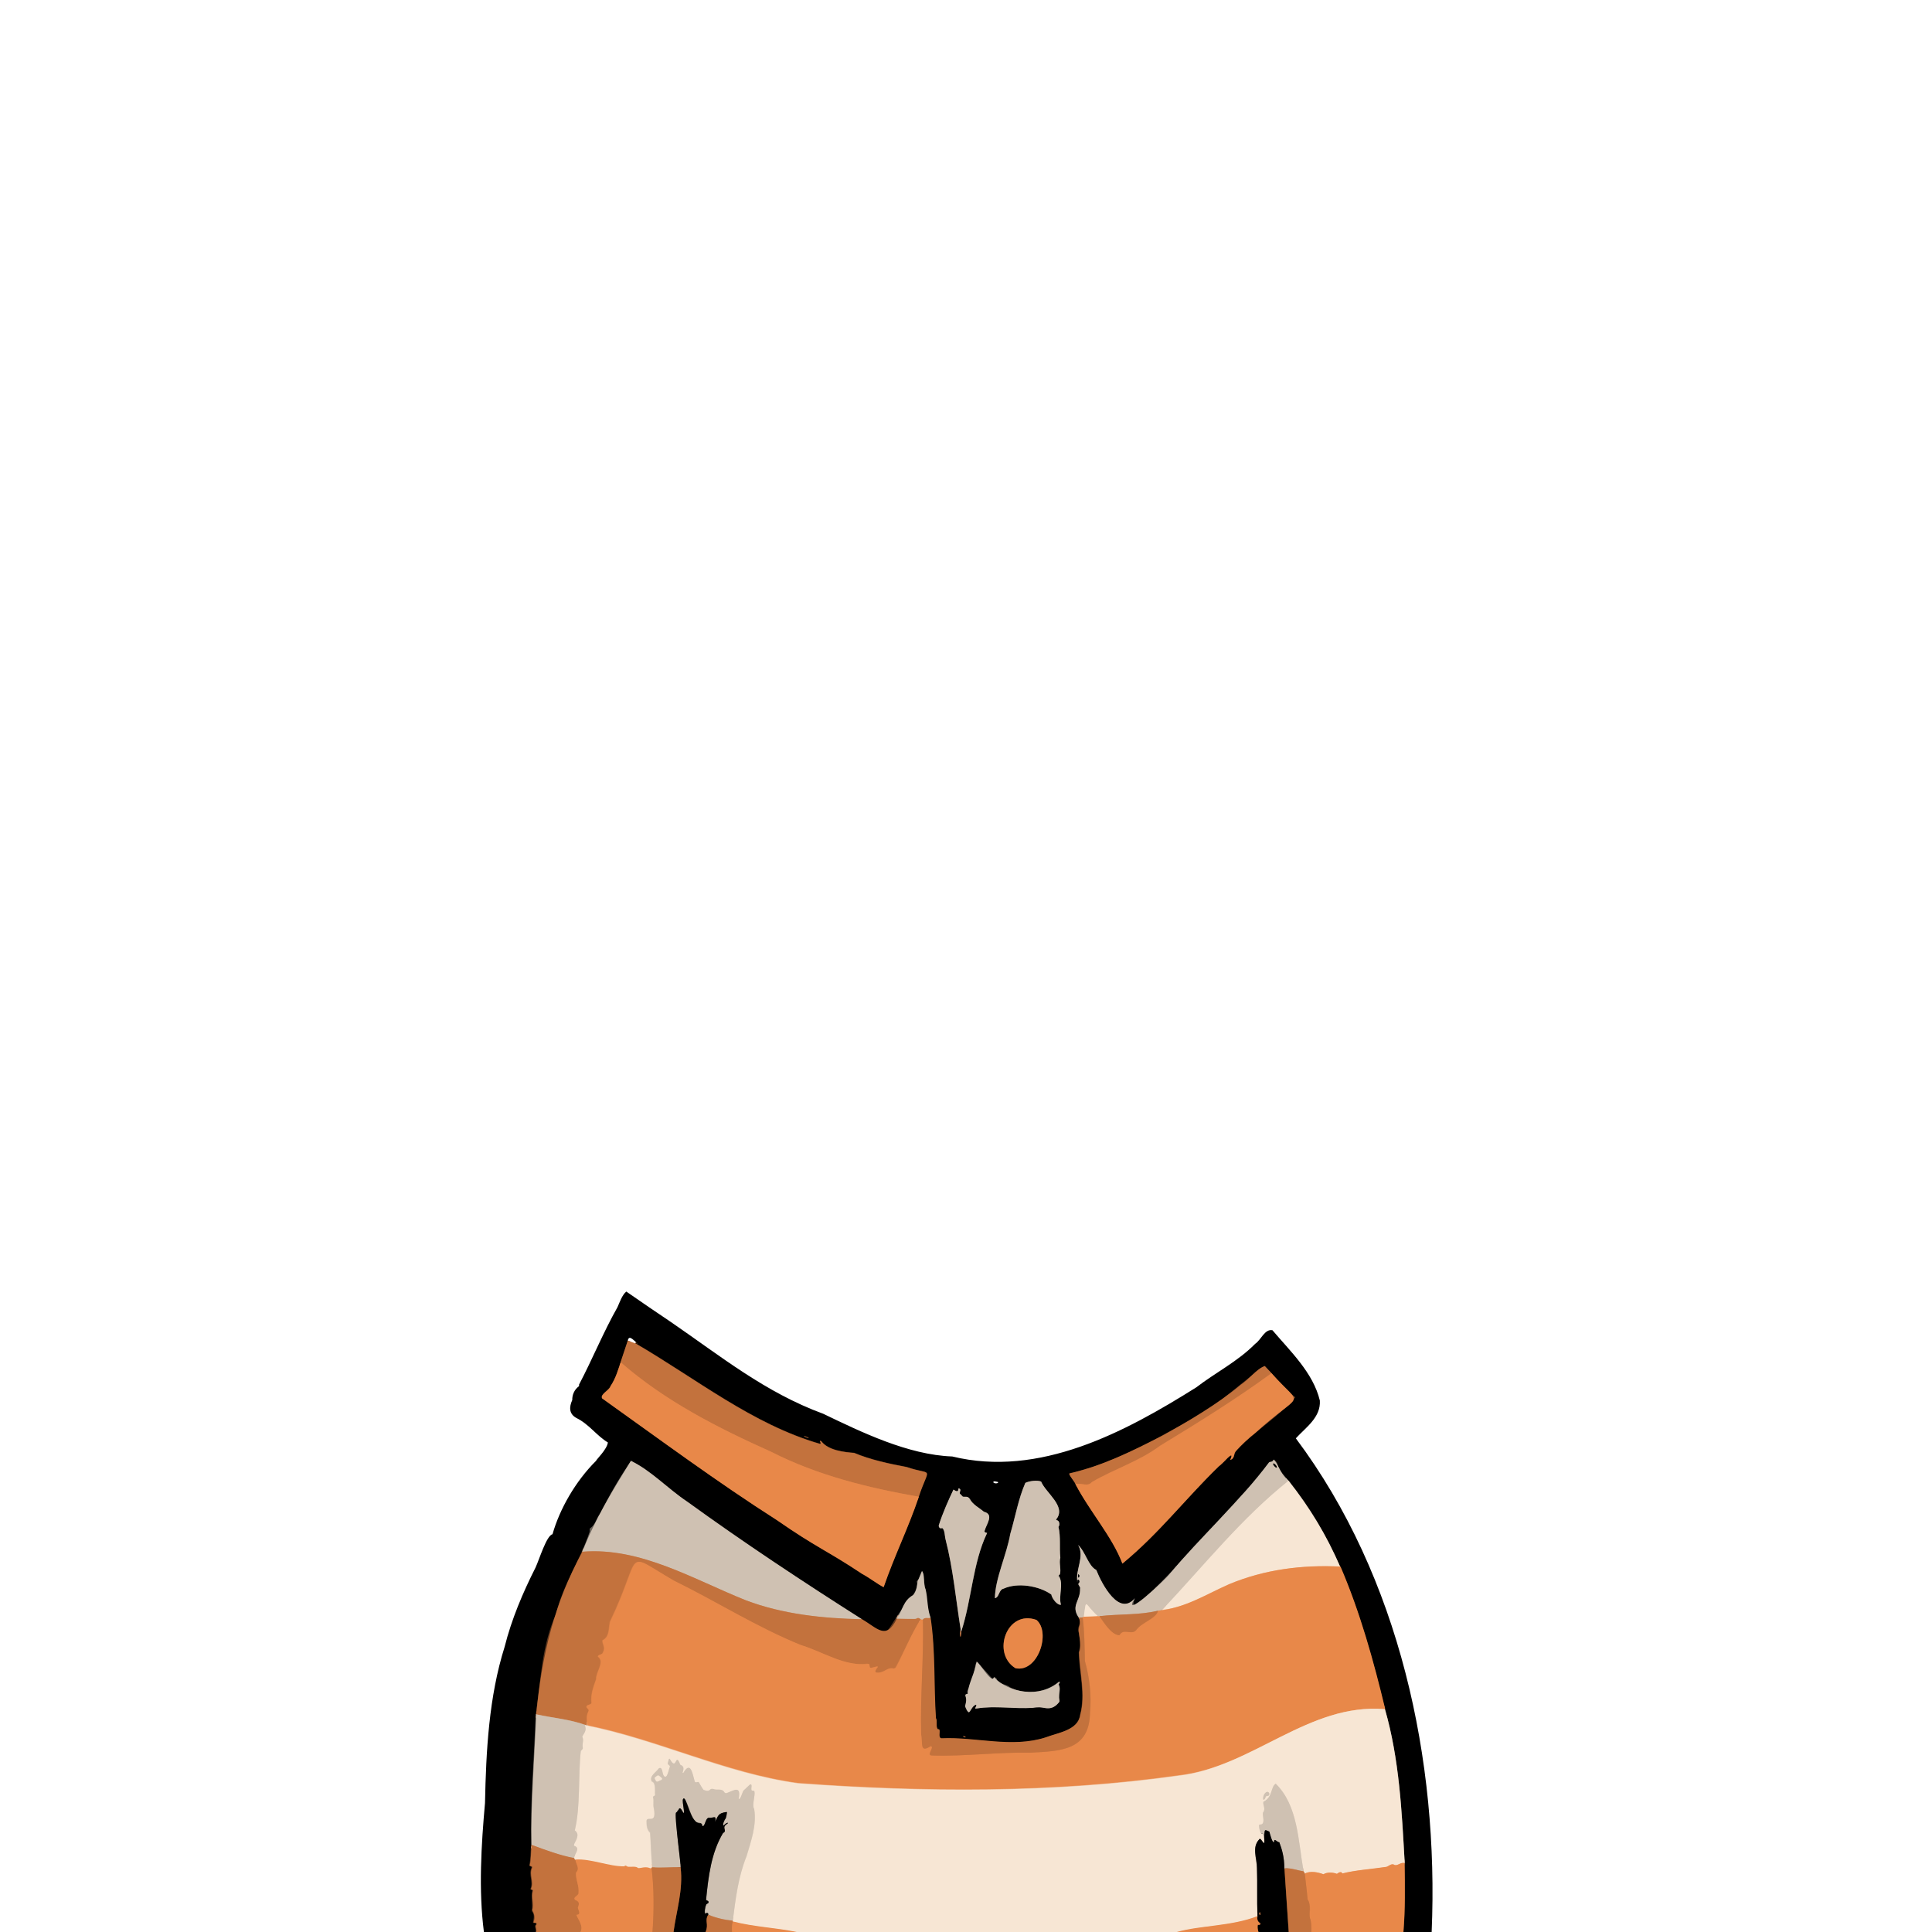 <svg enable-background="new 0 0 1448 1448" viewBox="0 0 1448 1448" xmlns="http://www.w3.org/2000/svg"><g fill="none" stroke-width="5"><path d="m1051.8 1448c1.4-17.3 1.2-34 .9-51.7" stroke="#744425"/><path d="m1052.7 1396.3c-2.1-38.6-4-77.8-14.8-115.3" stroke="#7c736a"/><path d="m1038 1281c-8.7-36.2-18.8-72.4-33.5-106.8" stroke="#744425"/><path d="m1004.5 1174.2c-10.2-23.7-23-44.3-38.6-64.4" stroke="#7c736a"/><path d="m965.8 1109.8c-5.3-4.1-7-10.3-10.7-15.6-.2-.2-.6-.1-.7.1-.5 1.8-2.2.9-3.3 1.7-22.2 29.7-51.4 55.8-74.5 83.8-3 4.1-36.7 35.4-26.1 18.1-11.6 13.9-24.5-10.1-28.9-21.2-5.9-2.8-8.2-13.9-13.6-18.7 5.2 8.6-2.3 18.6-.5 27.8 0 0 0 .1-.1 0-.3-3.4 2.9-2.4.8 1.9.3.7 1.6 2.1 1.2 3 .3 9.4-7.2 12.6-1 21.7" stroke="#686159"/><path d="m808.7 1212.3c2.7 4.3-2.3 7.6.2 11.6.8 4.5 1 9.8-.2 14.4.3 15.4 5.1 31.5.9 46.8-1.5 11.7-16.5 13.4-25.9 17-25.4 8.2-52.3-.4-77.7.7-2.9.3-1.7-4.4-1.9-6 0-.7-.7-.8-1.2-.8-1.9-1.6-.2-6.7-1.5-8.2-1.7-25.2-.2-49.9-4-75.3" stroke="#62391f"/><path d="m697.5 1212.5c-2.7-7.1-2-14.4-3.7-21.5-2-3.7-.2-10.8-2.7-13.5-.3.5-2.6 6.9-3.1 6.9-.6 3.2-.8 7.9-3.5 11-7.7 4.1-7.7 10.7-12.3 17.7" stroke="#686159"/><path d="m672.2 1213.1c-8.1 16.6-14.7 7-26.1.5" stroke="#62391f"/><path d="m646.1 1213.6c-44.9-28.5-88.1-57.1-131.2-88.2-14.1-9.4-27.2-23.6-42-30.4-13.7 22.3-27.2 44.1-36.3 68.1" stroke="#686159"/><path d="m436.5 1163.1c-21.5 39.3-30.4 78.1-34.6 121.8" stroke="#62391f"/><path d="m401.9 1284.9c-1.3 33.6-4.1 66.7-3.4 97.8" stroke="#686159"/><path d="m398.5 1382.7c-.7 5.6-.2 10.2-1.5 15.3.2 1 2.3.5 1.7 1.9-2.3 5.1 1.5 10.4-.7 15.5-.5 1.3 1.7.4 1.3 1.7-1.1 4.9.4 10.3-.3 15.2 2.1 2.4 1.5 5.2.9 8.1-.2 1.2 1 .5 1.6.7 1.1.5.6 1.5-.1 2.1-.1 1.6.9 3.1.4 4.8" stroke="#62391f"/><path d="m470.5 1004.8-5.3 16.1" stroke="#62391f"/><path d="m465.2 1021c-1.7 5-3.4 11.6-7.7 17.9-1 3.1-7.8 6.1-6.3 9.1 43.5 31 86.1 62.6 130.9 91.2 29.8 20.7 38.4 23.3 63.9 40.3 5.5 2.9 11.6 7.8 16.2 10 8.2-23.8 18.4-44.1 26.4-67.8" stroke="#744425"/><path d="m688.6 1121.8c8-23.9 11.1-15.3-9-22.2-13.3-2.5-27.3-5.5-39.4-10.6-7.7-.6-19.4-1.9-24.6-8.7-.3-.5-1.6-.5-1 .3.4.5.9 1.5-.1 1.6-50.5-14.6-93.1-49.1-138.4-75.4" stroke="#62391f"/><path d="m688.6 1121.8c-38.3-6.8-75.8-16-110.7-33.7-40.1-18-79.5-38-112.8-67.1" stroke="#d67d43"/><path d="m806.2 1112.5c10.5 20.2 27.5 39.3 35.1 59.4 27.6-22.7 46.9-48.2 72.4-73.1 2.8-1.5 12.3-13.8 8.4-4.6 3.5-1 2.4-4 3.8-6 4.4-5.4 10.1-10.4 14.9-14.2 35.8-33 36.4-17.6 12.2-44.8" stroke="#744425"/><path d="m953 1029.2-5-5.3c-6.3 2.2-11.8 10-17.9 13.9-16.2 13.8-41 28.5-58.8 38.2-21.6 11-45.3 22.9-69.5 28.2-1.8 0 4.6 7.8 4.4 8.2" stroke="#62391f"/><path d="m953 1029.2c-27.1 19.7-54.2 36.5-83.5 54.3-16.2 12-33.8 17.1-51.1 27.2-3.3 4-8 .2-12.3 1.7" stroke="#d67d43"/><path d="m606.1 1077.8c.2-.2-3.4-1.8-3.5-1.5-.2.2 3.4 1.8 3.5 1.5" stroke="#62391f"/><path d="m793.5 1180.7c2.9-2.2-.3-9.7 1.2-13.2-.8-7.4.4-15.9-1.4-23.1 1.6-2 .3-4.6-1.8-5.5 7.9-9.8-7.6-19.8-11.3-28.5-2.9-1.2-8.8-.4-11.8 1-5.3 12.2-7.5 25.4-11.3 38.3-2.6 15.3-11.4 33.7-11.5 48.1 3.4-.6 2.9-6.4 6.4-7.1 10.6-4.9 26.9-2.1 35.9 4.4.3 2.6 4.3 8.2 7.2 7.6-1.7-6.8 2-16.6-1.6-22" stroke="#686159"/><path d="m719.9 1221c.2.3-1 6.1.2 5.6.1 0 .3-4 .4-4" stroke="#62391f"/><path d="m720.5 1222.6c7.9-23.9 8.6-51 19.2-73.4.9-.6-2.6-.1-1.7-2.1 1.5-5.1 7.2-12.1-.6-14-3.6-3.1-8.2-5.2-10.5-9.5-1.6-2.5-3.4-1.5-5.3-1.8 0 0-2.2-2.3-2.2-2.3-.5-1.3 1.4-2.7-.3-3.7-.5-.4-.7-.3-.8.3-.1 2.9-2.4 1.1-3.7.4-3.7 7.8-8 17.4-10.8 26.2-.8 1.7.7 3.6 2.3 2.6 2.1 1.2 1.9 6.1 2.6 8.6 5.6 22 7.7 44.9 11.3 67.2" stroke="#686159"/><path d="m720.5 1222.6c-.5.2-.7-.4-.5-1.6" stroke="#c99a78"/><path d="m776.8 1214.1c-22.4-8-33.9 25.2-15.7 36.2 16.9 3.5 26.7-27 15.7-36.2" stroke="#744425"/><path d="m731.8 1278.4c-.3.7-1.7 2.7.2 2 16-2.4 32.5 1.1 48.5-1.1 5.4 2.4 9.9.9 13.7-4.2-1-3.9 1.1-8.9-.5-12.3-.6-.5 1.8-2.4.1-2.4-10.4 8.3-24.8 10.4-36.8 4.2-2.8-2.6-10.3-2.6-9.9-6.3-3.4-3.4-1.5.7-3.3 0-19.2-21.2-7.9-11.8-18.6 8.5-.4 1-.3 1.8.2 2.4 0 .6-2.5.4-1.8 2.2 2.2 5.2-2.7 6.8 2.3 11.9 1.1.9 4.5-8.2 5.9-4.9" stroke="#686159"/><path d="m723.7 1302c.1-.2-.3-.4-.8-.6-1.2-.4-1.4.2-.2.6.5.2.9.2 1 0" stroke="#62391f"/><path d="m965.8 1109.8c-35.4 28.2-63.2 63.2-94.6 96.7" stroke="#e3d4c3"/><path d="m871.3 1206.5-3.5.7" stroke="#dca57e"/><path d="m867.8 1207.2c-14.5 3.5-28.9 2.3-43.8 4.1" stroke="#c99a78"/><path d="m824 1211.3c-.2.4-.7.3-1.2-.1" stroke="#dca57e"/><path d="m822.8 1211.2c-10.3-9.1-8.2-14.4-10.5.5" stroke="#e3d4c3"/><path d="m812.3 1211.7-1 .5" stroke="#dca57e"/><path d="m811.3 1212.2c-.9.2-1.8.2-2.7.1" stroke="#c99a78"/><path d="m956.9 1099.9c.3-.2-.1-1.1-.8-1.9-1.7-2-2.7-1.1-1 .9.7.8 1.5 1.3 1.8 1" stroke="#686159"/><path d="m808.1 1182.1c.5 1 1.3-1.2.6-1.7-.9-1.6-.7 1-.6 1.7" stroke="#686159"/><path d="m646.1 1213.6c-29.5-.6-59.7-3.8-87.1-14.2-39.1-15.6-79-39.9-122.5-36.4" stroke="#c99a78"/><path d="m1004.5 1174.2c-28.6-1.4-56.7 2-83.4 13.2-16.6 7-30.9 17.2-49.8 19.1" stroke="#f0b78f"/><path d="m672.2 1213.1 13.5.2c1.6-.4 3.2-1.4 4.3.2" stroke="#c99a78"/><path d="m690.1 1213.5c-7.1 11.4-12.3 24.2-18.8 36-.4.7-1.3 1.1-2.1.9-4.7-.9-6.8 3.9-12.6 3.1-3-.4 2.7-4.7.5-4.5-8.6 2.4-3.1 0-6.9-2.2-17.8 2.7-33.7-9.3-50.3-13.9-33.2-13.5-63.2-32.7-95.2-48.3-38.7-22.6-22.4-21.7-47.7 30.9-1 4.8-.2 11.3-5.5 13.8-.6 2.6 2.5 5.3.3 9.1-.2 1.9-4.2 1.7-3.7 3.3 5.3 3.9-1.7 11.4-1.4 16.8-2.1 5.9-4.2 11.2-3.5 17.7 0 1.9-4.5 1.2-3.6 3.5.7 1 2.1 1.9 1.4 3.2-2.5 4-.6 6.1-1.2 10.2" stroke="#d67d43"/><path d="m439.6 1293.2c-12.7-4.7-24.6-5.4-37.8-8.3" stroke="#c99a78"/><path d="m690.1 1213.5c.3.4.9.5 1.7.3" stroke="#dca57e"/><path d="m691.8 1213.8c.7 28.2-2.1 57.9-1.3 86.1 1.5 6.2-1.6 14.4 7.1 8.8 3.5.5-4.1 7.2 1.3 7 23.4.8 49.5-2.6 73.4-2.1 22.5-1.2 44.3-1.5 44.7-30 1.2-12.3-.3-26.4-3.8-38.6-.3-11-.3-22.1-1.7-32.8" stroke="#d67d43"/><path d="m812.3 1211.7 10.5-.5" stroke="#f0b78f"/><path d="m824 1211.3c3.4 4.8 8.9 13.9 14.9 14.3 3.3-6 9.4.8 13-4.4 4-5.3 15-8.4 15.9-14" stroke="#d67d43"/><path d="m1038 1281c-57.3-4.8-99.4 43.5-154.7 49.6-94 13.3-190.8 12.7-285.2 5.8-54.8-7.5-105.6-33-159.8-43.6" stroke="#f0b78f"/><path d="m438.2 1292.8c.5.1.9.3 1.4.4" stroke="#dca57e"/><path d="m697.5 1212.5c-2 .7-4.2-.6-5.8 1.3" stroke="#c99a78"/><path d="m1052.7 1396.3c-3-.6-4.9 2.1-7.5 1.6-2.7-2-4.6 1.6-7.3 1.5-9.9 1.6-22.2 2.3-31.9 4.8-.8-1.9-2.9-.6-4.1.3-2.5-1.1-7.3-1.5-10.1.3-4.2-1.7-10-2.7-14-.5" stroke="#f0b78f"/><path d="m977.9 1404.2c-.1-.5-.4-1.1-.9-1.7" stroke="#ddac89"/><path d="m977 1402.5c-4.1-22.9-4.1-49.2-20.9-65.7-4 2.7-2 10-9.2 13.6-.6 2.4 2 5.2-.3 8.1-.6 2.4 1.9 7.9-1.4 9-.6-.1-1.6-.1-1.6.8.1 1.8.8 6.5 2.7 5.9.3-1.3.1 1.3 1.1 1.5" stroke="#e3d4c3"/><path d="m947.5 1375.6c-.3.2.7 6.9-.4 5.7-.5-.1-2.6-4.3-3.2-2.9-5.9 6.1-1.8 14.2-1.8 21.7.5 11.9-.1 23.9.4 36.1" stroke="#7c736a"/><path d="m942.5 1436.1c-19.9 7.6-42.4 6.7-60.6 11.9" stroke="#f0b78f"/><path d="m597.1 1448c-14.5-3.2-32.1-3.9-47.8-7.9" stroke="#f0b78f"/><path d="m549.3 1440.1c0-.2-.1-.4-.1-.6" stroke="#ddac89"/><path d="m549.2 1439.4c2.2-17.1 4.1-32.9 10.4-48.5 3.4-11.4 7.7-23.3 5.7-35.4-1.7-3.7.8-10 .2-13.6-.7-.5-1.9.5-2.2-.6-.4-.8 1-5.1-1.1-4 0 0-4.9 4.6-4.9 4.6-.7 1.4-2.6 7.4-3.6 6 1.8-9.8-2.8-6.7-8.8-4.3-.7.3-1.5.1-1.9-.5-1.8-3.3-5.6-1.3-8.3-2.5-3.1-.9-2.1 2.8-6.9.8-.8.3-3.5-5.3-4-5.7-.8-.9-2.4.9-3.1-.6-1.5-5.2-3.1-16-8.6-6.4-2.3-.2 3.2-3.2-2.8-6.8-2.5-9-2.8 5.7-7.3-3.6-.2-.3-.7-.3-.8.1-1.5 5.6-.7 2.3 1 5.4-.8 1-2.1 10.2-4.6 7.1-1.5-1.5-.6-5.8-3.2-6-2.4 2.3-8.2 6.4-5.9 10.2 3.2.8 2.1 7.6 2.4 9.9.2 1.2-1.8.9-1.5 2 .8 2.8-.2 5.4.6 8.2 2.1 12.2-4.2 5.8-5.5 9-.1 3.5 0 6.6 2.6 9.2.7 8.2.7 17.4 1.7 26" stroke="#e3d4c3"/><path d="m489 1399.6c-.1-.1-.3 0-.5.5" stroke="#ddac89"/><path d="m488.4 1400c-3.1.4-6.7-1.6-9.4.3-.3.2-.6.1-.9-.2-1.7-1.6-4.8-.8-7.2-1-2.9-.7-1.2-1.2-4.2.1-11.6-1.4-24.2-5.8-35.5-5.4" stroke="#f0b78f"/><path d="m431.3 1393.7c-.5.1-.8-.3-.9-1.2" stroke="#ddac89"/><path d="m430.3 1392.6c-.1-3.2 5.3-7.4.4-9.1-.6-.2-.9-.8-.7-1.4 2.5-2.7 4.3-7.6.9-10.4 4.4-18.2 2.4-40.9 4.5-59.5.4-.5 1.7-1.7 1.4-2.4-.8-3 1.1-5.6-.4-8.3 1.1-2.7 3.6-4.4 1.9-8.8" stroke="#e3d4c3"/><path d="m949.2 1346.1c3.1.4 2.4-4.2-.3-2.8-3.3 2.7-3 9.3.3 2.8" stroke="#e3d4c3"/><path d="m430.3 1392.6c-10.9-2.1-21.3-5.9-31.9-9.9" stroke="#c99a78"/><path d="m549.2 1439.4c-6.2-.5-12.1-1.9-18.3-4.4" stroke="#c99a78"/><path d="m530.8 1435.1c.2-1.4-1-1.8-2.1-.9v.1c-.9-.4-.3-5.1.6-6.8.3-.9 1.8-.7 1.7-1.8.2-1.5-2.1-.9-1.8-2.3 1.7-16.7 3.7-34.6 12.7-49.6 2.8-.6.1-3.8 1.2-5.3 4.4-2.8 2-3.1-.7-.2-1.2-.3.5-4.2 1.3-5.1.4-.6 1.9-5.3.5-5-6 1-5.8 2.5-8.3 7.3 1.4-5.7-1.7-2.4-4.5-3-2.7.3-2.6 4.7-4.4 6.3-.4.4-.7.3-.7-.3 0-3-3.9-2.1-5.4-3-2.9-2.4-6.8-19.8-9-17-1.1 1.7 2.5 14.3-.4 9.2-.7-1.5-2.6-3.9-3.2-.9-4.2-.3 2.1 40.7 1.8 42.7" stroke="#686159"/><path d="m510.1 1399.5c-7-.2-14.1.7-21.2.1" stroke="#c99a78"/><path d="m495.6 1334c1.8-1-1.1-2.5-1.8-3.2-.8-.7-2.1.8-2.7 1.1-1 .6.3 2.1.6 2.9.7 1.3 3.1-.7 3.9-.8" stroke="#e3d4c3"/><path d="m977 1402.5c-5-.6-9.7-2.7-14.4-2.1" stroke="#c99a78"/><path d="m962.6 1400.4c-.1-8.7-1.7-14-3.8-19.7-1.6.2-4-3.9-4 0-1.3.9-3.1-6.3-3.5-7.8-4.2-2.1-3.2-1.2-3.9 2.7" stroke="#686159"/><path d="m530.8 1435.1c-2.9 4.7.6 6.8-1.9 12.9" stroke="#62391f"/><path d="m504.9 1448c2.1-15.9 7.3-31.2 5.3-48.5" stroke="#62391f"/><path d="m962.6 1400.4 3.2 47.6" stroke="#62391f"/><path d="m943.2 1448c-.6-1.8-.8-3.5-.5-5.4" stroke="#744425"/><path d="m942.7 1442.6c1.3.6 3-.8 1.2-1.6" stroke="#62391f"/><path d="m943.9 1441c-1.4-1.1-1.8-2.8-1.4-4.9" stroke="#744425"/><path d="m944.1 1435.1c.5 1 .7-1.1.5-1.5-.8-1-.9 1-.5 1.5" stroke="#62391f"/><path d="m431.3 1393.7c.2 3.6 3.7 6.4.4 9.8-.3 5.6 2.5 9.4 1.9 15.4-.1 1.7-4.9 3.1-2.4 5 3.4 1.3 2.9 3 1.9 5.9.5 2.2 2.7 5-1.1 5.3 1.5 4 5.4 8.1 3.1 12.8" stroke="#d67d43"/><path d="m488.4 1400c1.9 14.8 1.9 32.5.7 48" stroke="#d67d43"/><path d="m982.8 1448c.9-6-2.3-10.3-.9-16.3.1-2.5-.6-5.9-1.9-8.1-.4-6.2-1.4-13.1-2.1-19.4" stroke="#d67d43"/><path d="m549.3 1440.1c-.7 2.5-.8 5.1-.5 7.9" stroke="#d67d43"/><path d="m943.9 1441c.2.4-.1 1-1.2 1.6" stroke="#d67d43"/></g><path d="m1073 1448h-21.1c1.4-17.3 1.2-34 .9-51.7-2.1-38.6-4-77.8-14.8-115.3-15.3-63.3-34.3-128.9-78.5-178.5-2-2.4-1.6-7.7-5-8.1-6.4 4.2-10.5 12.8-16.4 18.7-7.2 5.3-99.9 113.5-87.5 84.9-11.6 13.9-24.5-10.1-28.9-21.2-5.9-2.8-8.2-13.9-13.6-18.7 5.2 8.6-2.3 18.6-.5 27.8 0 0 0 .1-.1 0-.3-3.4 2.9-2.4.8 1.9.3.7 1.6 2.1 1.2 3 .3 9.4-7.2 12.6-1 21.7 2.7 4.3-2.3 7.6.2 11.6.8 4.5 1 9.8-.2 14.4.3 15.4 5.1 31.5.9 46.8-1.5 11.7-16.5 13.4-25.9 17-25.4 8.2-52.3-.4-77.7.7-2.9.3-1.7-4.4-1.9-6 0-.7-.7-.8-1.2-.8-1.9-1.6-.2-6.7-1.5-8.2-1.7-25.2-.2-49.9-4-75.3-3.4-11.7-3.3-23.2-6-35-.4-1.1-2.8 6.4-3 6.3-.3.7-1.5 1-1 1.9.9 3.3-1.5 8.1-3.8 10.5-28.8 34.9-7.7 34-53 7.9-39-26.1-77.9-50.8-115.9-78.8-13.9-10-26.7-21.7-41.3-30.7-8.7 11.9-16.6 26.2-23.5 39.7-2.6 3.2-3.5 8.1-7 10.6-1.2.6-.6 1.9-.8 3-7.4 22.2-20.1 39.8-25.1 61.4-10.9 23.9-11.4 49.7-15.3 75.5-1.3 33.6-4.1 66.7-3.4 97.8-.7 5.6-.2 10.2-1.5 15.3.2 1 2.3.5 1.7 1.9-2.3 5.1 1.5 10.4-.7 15.5-.5 1.3 1.7.4 1.3 1.7-1.1 4.9.4 10.3-.3 15.2 2.1 2.4 1.5 5.2.9 8.1-.2 1.2 1 .5 1.6.7 1.1.5.6 1.5-.1 2.1-.1 1.6.9 3.1.4 4.8h-38.7c-4.1-31.6-2-65.3.8-96.8.8-39 2.9-79.6 14.7-117 5.2-20.7 13.6-40.5 23.2-59.5 2.7-5.8 8.3-24.2 12.7-24.9 5.3-18.8 17.2-39.7 32.6-55 .4-1.3 8.2-8.5 8.9-13.8-8.5-5.1-14.2-13.8-23.7-18.4-5.5-3.1-5.4-8.1-3-13.4-.1-3.8 1.5-7.7 4.8-10.2.6-.3.2-1 .3-1.4 9.9-18.8 18.3-39.5 28.8-58 1.6-3.5 3.4-9.1 6.6-11.7 11.7 8.1 22.6 15.6 32.8 22.4 37.8 25.9 71.2 53.2 114.8 69.2 28.5 13.7 63.5 30.8 96.7 32 65.3 15.9 129.1-18 182.9-51.8 14.4-11.1 31.1-19.4 44.1-32.6 4.5-3 7.2-11.4 13-10.2 13.2 15.6 30.5 31.8 35.5 52.7.8 12.6-10.5 20.1-18 28.3 77.9 104 107.3 241.5 101.8 370zm-602.5-443.2-5.3 16.1c-1.7 5-3.4 11.6-7.7 17.9-1 3.1-7.8 6.1-6.3 9.1 43.5 31 86.1 62.6 130.9 91.2 29.8 20.7 38.4 23.3 63.9 40.3 5.5 2.9 11.6 7.8 16.2 10 8.2-23.8 18.4-44.1 26.4-67.8 8-23.9 11.1-15.3-9-22.2-13.3-2.5-27.3-5.5-39.4-10.6-7.7-.6-19.4-1.9-24.6-8.7-.3-.5-1.6-.5-1 .3.4.5.9 1.5-.1 1.6-50.5-14.6-93.1-49.1-138.4-75.4.7 0 1.6.7 2.2.4-2.4-.8-6.7-7.7-7.8-2.2zm335.7 107.7c10.5 20.2 27.5 39.3 35.1 59.4 29.1-23.7 49.2-51.7 76.7-77 2.3-3.3 7.1-6.7 4-.7 4.2-1.6 2.3-5.9 5.7-8.1 13.7-14.5 30.2-23.9 43.1-38.8-7.7-6.3-15.5-15.6-22.8-23.4-16.6 11-31.9 26.5-50.1 37.4-25.4 13.2-45.7 26.3-72.1 35.7-7.6 3.2-17.5 5.2-24.3 7.9-0-0 4.7 7.6 4.7 7.6zm-200.1-34.7c.2-.2-3.4-1.8-3.5-1.5-.2.2 3.4 1.8 3.5 1.5zm187.4 102.9c2.9-2.2-.3-9.7 1.2-13.2-.8-7.4.4-15.9-1.4-23.1 1.6-2 .3-4.6-1.8-5.5 7.9-9.8-7.6-19.8-11.3-28.5-2.9-1.2-8.8-.4-11.8 1-5.3 12.2-7.5 25.4-11.3 38.3-2.6 15.3-11.4 33.7-11.5 48.1 3.4-.6 2.9-6.4 6.4-7.1 10.6-4.9 26.9-2.1 35.9 4.4.3 2.6 4.3 8.2 7.2 7.6-1.7-6.8 2-16.6-1.6-22zm-45.6-70c-.9-.1-3.7-1.1-3.4.3.7 1.2 4.4.8 3.4-.3zm-28 110.3c.2.3-1 6.1.2 5.6.1 0 .3-4 .4-4 7.9-23.9 8.6-51 19.2-73.4.9-.6-2.6-.1-1.7-2.1 1.5-5.1 7.2-12.1-.6-14-3.6-3.1-8.2-5.2-10.5-9.5-1.6-2.5-3.4-1.5-5.3-1.8 0 0-2.2-2.3-2.2-2.3-.5-1.3 1.4-2.7-.3-3.7-.5-.4-.7-.3-.8.3-.1 2.9-2.4 1.1-3.7.4-3.7 7.8-8 17.4-10.8 26.2-.8 1.7.7 3.6 2.3 2.6 2.1 1.2 1.9 6.1 2.6 8.6 5.6 21.9 7.7 44.7 11.2 67.1zm56.9-6.9c-22.4-8-33.9 25.2-15.7 36.2 16.9 3.5 26.7-27 15.7-36.2zm-45 64.3c-.3.7-1.7 2.7.2 2 16-2.4 32.5 1.1 48.5-1.1 5.4 2.4 9.9.9 13.7-4.2-1-3.9 1.1-8.9-.5-12.3-.6-.5 1.8-2.4.1-2.4-10.4 8.3-24.8 10.4-36.8 4.2-2.8-2.6-10.3-2.6-9.9-6.3-3.4-3.4-1.5.7-3.3 0-19.2-21.2-7.9-11.8-18.6 8.5-.4 1-.3 1.8.2 2.4 0 .6-2.5.4-1.8 2.2 2.2 5.2-2.7 6.8 2.3 11.9 1.1.9 4.5-8.2 5.9-4.9zm-8.1 23.6c.1-.2-.3-.4-.8-.6-1.2-.4-1.4.2-.2.6.5.2.9.2 1 0z"/><path d="m470.5 1004.8 5.6 2c45.3 26.3 87.8 60.8 138.4 75.4 1.8-.1-1.6-3.3 1.1-1.9 5.2 6.8 16.9 8.1 24.6 8.7 12.1 5.1 26.1 8.1 39.4 10.6 20.1 6.8 17-1.7 9 22.2-38.3-6.8-75.8-16-110.7-33.7-40.1-18-79.5-38-112.8-67.1z" fill="#c3723d"/><path d="m465.2 1021c33.2 29 72.6 49.1 112.8 67.1 34.9 17.8 72.4 26.9 110.7 33.7-8 23.7-18.2 44-26.4 67.8-4.6-2.3-10.7-7.1-16.2-10-25.6-17.1-34.1-19.6-63.9-40.3-44.8-28.6-87.4-60.2-130.9-91.2-1.7-3.2 5.5-6 6.3-9.2 4.2-6.3 5.8-13.1 7.6-17.9z" fill="#e88849"/><path d="m953 1029.2c-27.1 19.7-54.2 36.5-83.5 54.3-16.2 12-33.8 17.1-51.1 27.2-3.3 4-8 .2-12.3 1.7.5-.6-6.3-8-4.4-8.2 24.2-5.3 47.9-17.2 69.5-28.2 17.8-9.8 42.5-24.4 58.8-38.2 6.1-3.9 11.6-11.8 17.9-14 .1.1 5.1 5.4 5.1 5.4z" fill="#c3723d"/><path d="m953 1029.2c24.2 27.2 23.6 11.9-12.2 44.8-4.9 3.8-10.5 8.8-15 14.2-1.4 2-.3 5-3.8 6 4-9.2-5.6 3.1-8.4 4.6-25.5 24.9-44.8 50.3-72.4 73.1-7.6-20.2-24.6-39.2-35.1-59.4 4.3-1.5 8.9 2.3 12.3-1.7 17.3-10.1 34.9-15.2 51.1-27.2 29.2-17.8 56.4-34.6 83.5-54.4z" fill="#e88849"/><path d="m606.1 1077.8c0 .3-3.7-1.3-3.5-1.5 0-.3 3.7 1.3 3.5 1.5z" fill="#c3723d"/><path d="m965.8 1109.8c-35.4 28.2-63.2 63.2-94.6 96.7-15.6 4.1-31.3 3-47.3 4.8-.2.4-.7.3-1.2-.1-10.3-9.1-8.2-14.4-10.5.5l-1 .5c-.9.2-1.8.2-2.7.1-6.2-9.1 1.3-12.3 1-21.7.6-1.3-1.9-2.7-1.2-3.9 2.5-1.7-1.5-4.8-.9-1h.1c-1.8-9.1 5.7-19.1.5-27.8 5.4 4.8 7.7 15.9 13.6 18.7 4.4 11.1 17.3 35.1 28.9 21.2-10.7 17.5 23.2-14.1 26.1-18.1 23.1-27.9 52.3-54 74.5-83.7 1.1-.8 2.8 0 3.3-1.8.1-.2.3-.3.5-.2 3.9 5.3 5.6 11.8 10.9 15.8zm-8.9-9.9c.3-.2-.1-1.1-.8-1.9-1.7-2-2.7-1.1-1 .9.7.8 1.5 1.3 1.8 1zm-148.8 82.2c.5 1 1.3-1.2.6-1.7-.9-1.6-.7 1-.6 1.7z" fill="#cfc1b2"/><path d="m646.1 1213.6c-29.5-.6-59.7-3.8-87.1-14.2-39.1-15.6-79-39.9-122.5-36.4 9.2-24 22.6-45.8 36.3-68.1 14.8 6.8 27.9 21 42.1 30.4 43.1 31.2 86.3 59.8 131.2 88.3z" fill="#cfc1b2"/><path d="m956.9 1099.9c-.6.6-3.3-2.5-2.6-3 .6-.6 3.3 2.5 2.6 3z"/><path d="m793.6 1181.4c3.9 5.4-.5 14.9 1.6 21.3-2.9.6-6.9-5.1-7.2-7.6-9-6.5-25.3-9.3-35.9-4.4-3.6.8-3.1 6.5-6.4 7.1.1-14.5 8.9-32.8 11.5-48.1 3.8-12.8 6-26.1 11.3-38.3 3-1.5 8.9-2.2 11.8-1 3.5 8.5 19.2 18.7 11.4 28.2-.3.3 0 .9.4.8 2.2.3 2.3 3.7 1.2 5 1.8 7.1.6 15.7 1.4 23.1-1.1 4 .7 8.7-.3 12.5-.3.3-1.8 1.1-.8 1.4z" fill="#cfc1b2"/><path d="m965.8 1109.8c15.7 20.1 28.5 40.7 38.6 64.4-28.6-1.4-56.7 2-83.4 13.2-16.6 7-30.9 17.2-49.8 19.1 31.5-33.4 59.2-68.5 94.6-96.7z" fill="#f7e6d4"/><path d="m720.5 1222.6c-.5.2-.7-.4-.5-1.6-3.6-22.3-5.6-45.2-11.3-67.2-.7-2.5-.5-7.4-2.6-8.6-1.6.9-3.1-1-2.3-2.6 2.8-8.8 7.1-18.4 10.8-26.2 1.4.9 3.6 2.4 3.7-.4.1-.6.3-.7.8-.3 1.6 1-.2 2.4.3 3.7 0 0 2.2 2.3 2.2 2.3 1.9.4 3.7-.7 5.3 1.8 2.3 4.3 6.9 6.4 10.5 9.5 7.8 2 2.1 9 .6 14.1-.9 2 2.5 1.4 1.7 2.1-10.7 22.3-11.4 49.5-19.2 73.4z" fill="#cfc1b2"/><path d="m646.1 1213.6c11.5 6.6 18 16.1 26.1-.5l13.5.2c1.6-.4 3.2-1.4 4.3.2-7.1 11.4-12.3 24.2-18.8 36-.4.7-1.3 1.1-2.1.9-4.7-.9-6.8 3.9-12.6 3.1-3-.4 2.7-4.7.5-4.5-8.6 2.4-3.1 0-6.9-2.2-17.8 2.7-33.7-9.3-50.3-13.9-33.2-13.5-63.2-32.7-95.2-48.3-38.7-22.6-22.4-21.7-47.7 30.9-1 4.8-.2 11.3-5.5 13.8-.6 2.6 2.5 5.3.3 9.1-.2 1.9-4.2 1.7-3.7 3.3 5.3 3.9-1.7 11.4-1.4 16.8-2.1 5.9-4.2 11.2-3.5 17.7 0 1.9-4.5 1.2-3.6 3.5.7 1 2.1 1.9 1.4 3.2-2.5 4-.6 6.1-1.2 10.2-12.7-4.7-24.6-5.4-37.8-8.3 4.2-43.7 13.1-82.5 34.6-121.8 43.6-3.6 83.4 20.8 122.5 36.4 27.4 10.4 57.6 13.6 87.1 14.2z" fill="#c3723d"/><path d="m690.1 1213.5c.3.4.9.5 1.7.3.7 28.2-2.1 57.9-1.3 86.1 1.5 6.2-1.6 14.4 7.1 8.8 3.5.5-4.1 7.2 1.3 7 23.4.8 49.5-2.6 73.4-2.1 22.5-1.2 44.3-1.5 44.7-30 1.2-12.3-.3-26.4-3.8-38.6-.3-11-.3-22.1-1.7-32.8l1-.5 10.5-.5c.6.5 1 .5 1.2.1 3.4 4.8 8.9 13.9 14.9 14.3 3.3-6 9.4.8 13-4.4 4-5.3 15-8.4 15.9-14 20-2 35.8-12.1 53.3-19.9 26.7-11.1 54.9-14.6 83.4-13.2 14.7 34.3 24.8 70.6 33.5 106.8-57.3-4.8-99.4 43.5-154.7 49.6-94 13.3-190.8 12.7-285.2 5.8-54.8-7.5-105.6-33-159.8-43.6.5.1.9.3 1.4.4.2-4.5-.7-6.9 1.4-11.2-.1-1.3-2.4-2-1.4-3.4.6-.9 3.5-.9 3.5-2.3-.7-6.5 1.4-11.7 3.5-17.7-.3-5.4 6.7-12.9 1.4-16.8-.6-1.6 3.5-1.4 3.7-3.3 2.3-3.8-.8-6.5-.3-9 5.4-2.6 4.5-9.1 5.6-13.9 25.3-52.7 9-53.4 47.7-30.9 32 15.7 62 34.8 95.2 48.3 16.8 5.1 33 16.4 51 14.1 1.2.8-.2 3.3 1.9 3 .1.2 6.4-2.1 4.6-.3-.8 1.1-2.7 3.4-.8 3.9 5.8.7 7.9-4.1 12.6-3.1.8.2 1.7-.2 2.1-.9 6.2-11.9 11.3-24.7 18.5-36.1z" fill="#e88849"/><path d="m697.5 1212.5c-2 .7-4.2-.6-5.8 1.3-2.2.4-2.7-2.3-5-.7.4.6-14.3-.1-14.5 0 4.6-7 4.7-13.5 12.3-17.7 2.6-3 2.9-7.8 3.4-11 .5 0 2.9-6.5 3.1-6.9 2.5 2.7.7 9.7 2.7 13.5 1.8 7.2 1.1 14.4 3.8 21.5z" fill="#cfc1b2"/><path d="m808.1 1182.1c-.1-.6-.3-3.3.6-1.7.7.4-.1 2.7-.6 1.7z"/><path d="m822.8 1211.2-10.5.5c2.2-14.9.1-9.6 10.5-.5z" fill="#f7e6d4"/><path d="m867.8 1207.2c-.9 5.6-11.9 8.7-15.9 14-3.6 5.2-9.7-1.6-13 4.4-6.1-.4-11.5-9.5-14.9-14.3 14.8-1.8 29.3-.6 43.8-4.1z" fill="#c3723d"/><path d="m808.7 1212.3c.9.1 1.8.1 2.7-.1 1.4 10.7 1.4 21.8 1.7 32.8 3.5 12.2 5 26.3 3.8 38.6-.4 28.4-22.1 28.8-44.7 30-23.9-.5-50 2.9-73.4 2.1-5.3.2 2.2-6.4-1.3-7-8.5 5.6-5.7-2.7-7.1-8.8-.8-28.1 2-57.9 1.3-86.1 1.6-1.9 3.7-.6 5.8-1.3 3.8 25.4 2.3 50.1 4 75.3 1.3 1.5-.4 6.6 1.5 8.2.6-.1 1.2.1 1.2.8.4 1.4-1.1 6.1 1.7 6 25.5-1.2 52.4 7.5 77.9-.7 9.3-3.6 24.4-5.3 25.9-17 4.2-15.3-.6-31.4-.9-46.8 2.8-6.9-2-14.4.5-20.5.6-1.8-.1-3.7-.6-5.5z" fill="#c3723d"/><path d="m776.8 1214.1c11 9.2 1.2 39.7-15.7 36.2-18.1-11-6.6-44.2 15.7-36.2z" fill="#e88849"/><path d="m719.9 1221c-.2 1.2 0 1.7.5 1.6 0 0-.2 4-.4 4-1.1.5.1-5.4-.1-5.6z" fill="#c3723d"/><path d="m731.4 1277.7c-5 1.8-4.1 10.8-8.1 1.1.8-3.1 1.3-4.9.2-8.3.2-1.2 2.1-.7 1.8-1.3.5-7.7 5.4-15.3 6.6-23.8 1.7-.3 11.5 17.4 13 11.6 11 11.7 34.6 16 48.7 3.5 1.7 0-.8 1.9-.1 2.4 1.5 2.3 0 5.9.2 8.7-.2 1.5 1 3.3-.2 4.5-6.4 7.7-11.4 2-19.3 3.9-14.1 1-28.3-1.8-42.3.5-2.6.7 1.1-2.7-.5-2.8z" fill="#cfc1b2"/><path d="m1038 1281c10.8 37.5 12.6 76.6 14.8 115.3-3-.6-4.9 2.1-7.5 1.6-2.7-2-4.6 1.6-7.3 1.5-9.9 1.6-22.2 2.3-31.9 4.8-.8-1.9-2.9-.6-4.1.3-2.5-1.1-7.3-1.5-10.1.3-4.2-1.7-10-2.7-14-.5-.1-.5-.4-1.1-.9-1.7-4.1-22.9-4.1-49.2-20.9-65.7-4 2.7-2 10-9.2 13.6-.6 2.4 2 5.2-.3 8.1-.6 2.4 1.9 7.9-1.4 9-.6-.1-1.6-.1-1.6.8.1 1.8.8 6.5 2.7 5.9.3-1.3.1 1.3 1.1 1.5-.3.2.7 6.9-.4 5.7-.5-.1-2.6-4.3-3.2-2.9-5.9 6.1-1.8 14.2-1.8 21.7.5 11.9-.1 23.9.4 36.1-19.9 7.6-42.4 6.7-60.6 11.9h-284.7c-14.5-3.2-32.1-3.9-47.8-7.9 0-.2-.1-.4-.1-.6 2.2-17.1 4.1-32.9 10.4-48.5 3.4-11.4 7.7-23.3 5.7-35.4-1.7-3.7.8-10 .2-13.6-.7-.5-1.9.5-2.2-.6-.4-.8 1-5.1-1.1-4 0 0-4.9 4.6-4.9 4.6-.7 1.4-2.6 7.4-3.6 6 1.8-9.8-2.8-6.7-8.8-4.3-.7.3-1.5.1-1.9-.5-1.8-3.3-5.6-1.3-8.3-2.5-3.1-.9-2.1 2.8-6.9.8-.8.3-3.5-5.3-4-5.7-.8-.9-2.4.9-3.1-.6-1.5-5.2-3.1-16-8.6-6.4-2.3-.2 3.2-3.2-2.8-6.8-2.5-9-2.8 5.7-7.3-3.6-.2-.3-.7-.3-.8.1-1.5 5.6-.7 2.3 1 5.4-.8 1-2.1 10.2-4.6 7.1-1.5-1.5-.6-5.8-3.2-6-2.4 2.3-8.2 6.4-5.9 10.2 3.2.8 2.1 7.6 2.4 9.9.2 1.2-1.8.9-1.5 2 .8 2.8-.2 5.4.6 8.2 2.1 12.2-4.2 5.8-5.5 9-.1 3.5 0 6.6 2.6 9.2.7 8.2.7 17.4 1.7 26-.1-.1-.3 0-.5.5-3.1.4-6.7-1.6-9.4.3-.3.2-.6.1-.9-.2-1.7-1.6-4.8-.8-7.2-1-2.9-.7-1.2-1.2-4.2.1-11.6-1.4-24.2-5.8-35.5-5.4-.5.1-.8-.3-.9-1.2-.1-3.2 5.3-7.4.4-9.1-.6-.2-.9-.8-.7-1.4 2.5-2.7 4.3-7.6.9-10.4 4.4-18.2 2.4-40.9 4.5-59.5.4-.5 1.7-1.7 1.4-2.4-.8-3 1.1-5.6-.4-8.3 1.1-2.7 3.6-4.4 1.9-8.8 54.2 10.6 105 36.1 159.8 43.6 94.4 6.9 191.2 7.5 285.2-5.7 55.6-6.5 97.2-54.7 154.8-49.9zm-88.8 65.1c3.1.4 2.4-4.2-.3-2.8-3.3 2.7-3 9.3.3 2.8z" fill="#f7e6d4"/><path d="m401.9 1284.9c13.2 2.9 25.1 3.6 37.8 8.3-.5-.1-.9-.3-1.4-.4 1.8 4.5-.7 6.1-1.9 8.8 1.5 2.7-.3 5.3.4 8.3.3.8-1.1 1.9-1.5 2.4-2.1 18.6-.1 41.2-4.5 59.5 4.9 3.7-.6 8.1-.6 11.5 5.4 1.7.2 5.9.1 9.4-10.9-2.1-21.3-5.9-31.9-9.9-.7-31.2 2.2-64.3 3.5-97.9z" fill="#cfc1b2"/><path d="m723.7 1302c-.1.4-2-.3-1.8-.7.1-.3 1.9.3 1.8.7z" fill="#c3723d"/><path d="m549.2 1439.4c-6.2-.5-12.1-1.9-18.3-4.4.2-1.4-1-1.8-2.1-.9v.1c-.9-.4-.3-5.1.6-6.8.3-.9 1.8-.7 1.7-1.8.2-1.5-2.1-.9-1.8-2.3 1.7-16.7 3.7-34.6 12.7-49.6 2.8-.6.1-3.8 1.2-5.3 4.4-2.8 2-3.1-.7-.2-1.2-.3.5-4.2 1.3-5.1.4-.6 1.9-5.3.5-5-6 1-5.8 2.5-8.3 7.3 1.4-5.7-1.7-2.4-4.5-3-2.7.3-2.6 4.7-4.4 6.3-.4.4-.7.3-.7-.3 0-3-3.9-2.1-5.4-3-2.9-2.4-6.8-19.8-9-17-1.1 1.7 2.5 14.3-.4 9.2-.7-1.5-2.6-3.9-3.2-.9-4.2-.3 2.1 40.7 1.8 42.7-7-.2-14.1.7-21.2.1-1.1-8.6-1-17.9-1.7-26-2.6-2.5-2.6-5.6-2.7-9 .7-3.8 7.7 3.2 5.5-9.3-.8-2.8.2-5.5-.6-8.2-.4-1.1 1.7-.8 1.5-2-.3-2.4.8-9-2.4-9.9-2.5-3.7 3.3-6.9 5.1-9.7 3.1-1.9 2.5 4.2 3.9 5.6 2.6 3.2 3.8-6.2 4.6-7.1-1.5-3-2.5.2-.9-5.4.1-.4.6-.5.8-.1 5.4 9.8 3.8-6.3 7.8 4.3 4.9 1.6.3 6.4 2.2 6.1 5.7-9.8 7 1.2 8.6 6.4.7 1.5 2.3-.3 3.1.6.4.5 3.1 6 3.9 5.8 5 2 3.7-1.7 6.9-.8 2.7 1.2 6.5-.8 8.3 2.5.4.6 1.2.8 1.9.5 5.9-2.4 10.6-5.5 8.8 4.3 1.1 1.4 2.7-4.6 3.5-6 0 0 4.9-4.6 4.9-4.6 2.7-1.1-.3 4.5 2 4.6 3.9-1.1-1.2 11.3 1.2 13.6 2 12.1-2.3 23.9-5.7 35.4-6.2 15.5-8.1 31.2-10.3 48.3zm-53.6-105.4c1.8-1-1.1-2.5-1.8-3.2-.8-.7-2.1.8-2.7 1.1-1 .6.3 2.1.6 2.9.7 1.3 3.1-.7 3.9-.8z" fill="#cfc1b2"/><path d="m495.6 1334c-.8.1-3.3 2.1-3.9.8-.3-.7-1.6-2.2-.6-2.8.6-.3 1.9-1.8 2.7-1.1.7.6 3.6 2.1 1.8 3.1z" fill="#f7e6d4"/><path d="m977 1402.5c-5-.6-9.7-2.7-14.4-2.1-.1-8.7-1.7-14-3.8-19.7-1.6.2-4-3.9-4 0-1.3.9-3.1-6.3-3.5-7.8-4.2-2.1-3.2-1.2-3.9 2.7-1-.2-.8-2.8-1.1-1.5-1.9.6-2.6-4.1-2.7-5.9 0-.8 1-.9 1.6-.8 3.3-1 .8-6.5 1.4-8.9 2.3-2.9-.3-5.7.3-8.1 7.3-3.7 5.2-10.8 9.2-13.6 16.8 16.5 16.8 42.8 20.9 65.7z" fill="#cfc1b2"/><path d="m948.6 1346.7c-2.1 5.8-2.9-1.4.2-3.3 1.4-1.4 3.4.7 2.2 2.2-.6.7-2.1-0-2.4 1.1z" fill="#cfc1b2"/><path d="m530.8 1435.1c-2.9 4.7.6 6.8-1.9 12.9h-24.1c2.1-15.9 7.3-31.2 5.3-48.5.5-.8-5.1-40.7-3.4-41 2.5-1.4 2.1-5.9 4.8-.9 2.8 5-.6-7.3.4-9.2 2.5-4.4 5.1 19.2 13.3 18.1.8.4 1 1 1.1 1.9 2.1 1.6 2.3-6.4 5.1-6 2.8.5 6-2.6 4.5 3 2.5-4.8 2.4-6.4 8.3-7.3.3-.2.7.1.6.4-.3.9-.5 3.9-1.1 4.6-.8.8-2.6 4.9-1.3 5.1.7-.7 2.3-2.5 3.3-1.9-6.1 3.9.1 5.3-3.8 7.5-9 15.1-11 32.9-12.7 49.6-.4 1.4 2 .8 1.8 2.3.1 1.1-1.4.9-1.7 1.8-1 1.7-1.6 6.6-.7 6.9v-.1c1.2-1 2.4-.7 2.2.8z"/><path d="m962.6 1400.4 3.2 47.6h-22.6c-.6-1.8-.8-3.5-.5-5.4 1.3.6 3-.8 1.2-1.6-1.4-1.1-1.8-2.8-1.4-4.9-.5-12.2 0-24.2-.4-36.1 0-7.5-4.1-15.5 1.8-21.6.6-1.4 2.8 2.7 3.2 2.8 1 1.4.2-5.6.4-5.7.7-3.9-.3-4.8 3.9-2.7.4 1.6 2.2 8.7 3.5 7.9 0-3.8 2.3.3 3.9 0 2.1 5.7 3.7 10.9 3.8 19.7zm-18.5 34.7c.5 1 .7-1.1.5-1.5-.8-1-.9 1-.5 1.5z"/><path d="m398.5 1382.7c10.6 3.9 20.9 7.8 31.9 9.9.1.8.5 1.2.9 1.2.2 3.6 3.7 6.4.4 9.8-.3 5.6 2.5 9.4 1.9 15.4-.1 1.7-4.9 3.1-2.4 5 3.4 1.3 2.9 3 1.9 5.9.5 2.2 2.7 5-1.1 5.3 1.5 4 5.4 8.1 3.1 12.8h-33.2c.5-1.7-.5-3.2-.4-4.8.7-.6 1.2-1.6.1-2.1-.6-.2-1.9.5-1.6-.7 1.2-3.3.4-6.1-1.1-9 1.6-4.7-1-9.6.5-14.3.4-1.2-1.8-.4-1.3-1.7 2.2-5.2-1.7-10.4.7-15.5.6-1.5-1.5-.9-1.7-1.9 1.1-5.1.7-9.7 1.4-15.3z" fill="#c3723d"/><path d="m488.4 1400c1.9 14.8 1.9 32.5.7 48h-54c2.3-4.7-1.6-8.9-3.1-12.8 3.8-.3 1.6-3.1 1.1-5.3 1-2.9 1.5-4.6-1.9-5.9-2.4-1.9 2.4-3.2 2.4-5 .6-6.1-2.2-9.9-1.9-15.5 3.3-3.4-.2-6.3-.4-9.8 11.6-.8 24.8 5.2 36.6 5.1 1.1-1.5 1.9.5 3.2.3 2.4.2 5.5-.6 7.2 1 2.7.2 5.6-1.6 9.1.2.3.2.8 0 1-.3z" fill="#e88849"/><path d="m1052.7 1396.3c.3 17.7.5 34.5-.9 51.7h-69c.9-6-2.3-10.3-.9-16.3.1-2.5-.6-5.9-1.9-8.1-.4-6.2-1.4-13.1-2.1-19.4 4-2.2 9.7-1.1 14 .5 2.8-1.8 7.5-1.4 10.1-.3 1.1-.9 3.3-2.2 4.1-.3 9.7-2.5 22-3.3 31.9-4.8 2.6.2 4.5-3.4 7.3-1.5 2.5.6 4.4-2.2 7.4-1.5z" fill="#e88849"/><path d="m510.1 1399.5c2 17.3-3.2 32.6-5.3 48.5h-15.8c1.2-15.5 1.2-33.2-.7-48 .2-.4.4-.6.5-.5 7.3.7 14.4-.3 21.3 0z" fill="#c3723d"/><path d="m977 1402.5c.5.6.8 1.2.9 1.7.7 6.3 1.6 13.3 2.1 19.4 3 3.9.7 10.2 1.8 14 1.3 3.1.9 7 1 10.4h-16.9l-3.2-47.6c4.6-.7 9.3 1.4 14.3 2.1z" fill="#c3723d"/><path d="m944 1434.9c-.5-.4-.1-2.3.6-1.4.2.5 0 2.6-.5 1.5 0 0 0 0-.1-.1z" fill="#c3723d"/><path d="m530.8 1435.1c6.2 2.5 12.2 3.9 18.3 4.4 0 .2.1.4.1.6-.7 2.5-.8 5.1-.5 7.9h-19.9c2.6-6.1-.9-8.2 2-12.9z" fill="#c3723d"/><path d="m942.5 1436.1c-.5 2.1 0 3.8 1.4 4.9.2.4-.1 1-1.2 1.6-.3 1.8-.1 3.6.5 5.4h-61.3c18.2-5.1 40.7-4.2 60.6-11.9z" fill="#e88849"/><path d="m549.3 1440.1c15.8 4.1 33.4 4.8 47.8 7.9h-48.4c-.3-2.8-.1-5.5.6-7.9z" fill="#e88849"/><path d="m943.9 1441c1.9.7.1 2.1-1.2 1.6 1-.6 1.4-1.1 1.2-1.6z" fill="#c3723d"/></svg>